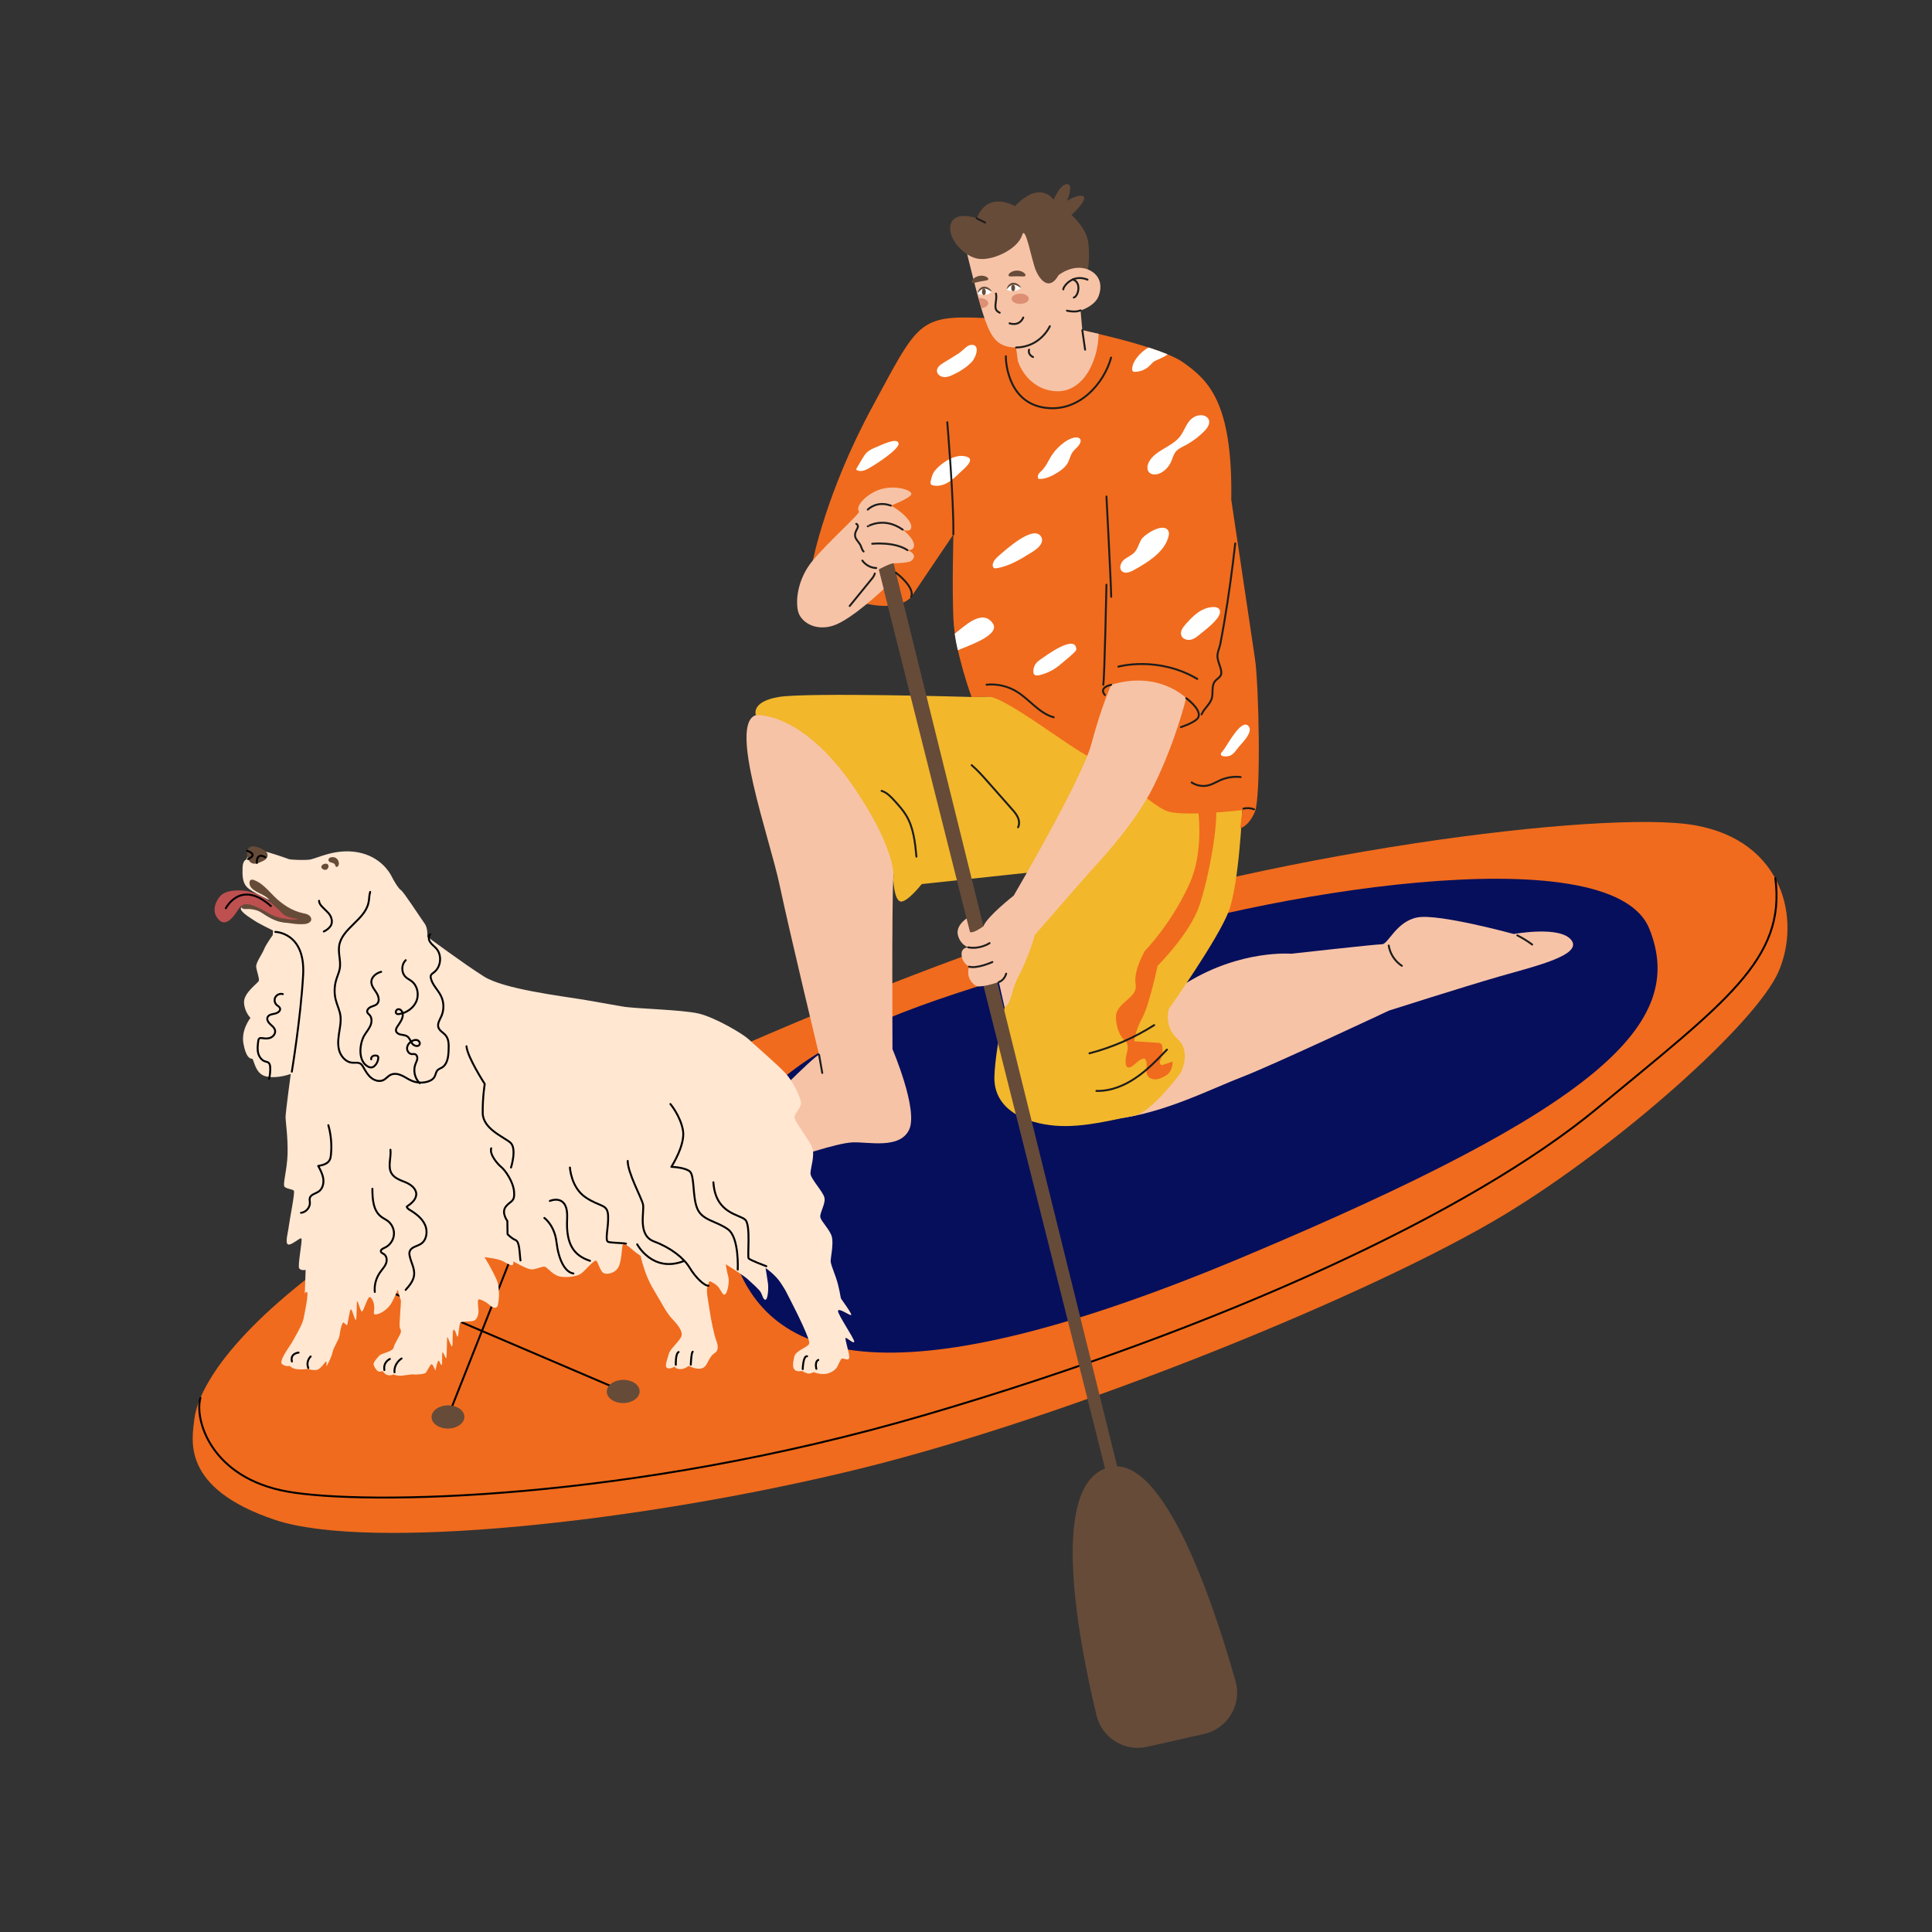 <?xml version="1.0" encoding="UTF-8"?> <svg xmlns="http://www.w3.org/2000/svg" xmlns:xlink="http://www.w3.org/1999/xlink" version="1.1" x="0px" y="0px" viewBox="0 0 2000 2000" style="enable-background:new 0 0 2000 2000;" xml:space="preserve"><rect x="0" y="0" width="2000" height="2000" fill="#333333" stroke="none"/> <style type="text/css"> .st0{fill:#F06B1D;} .st1{fill:none;stroke:#000000;stroke-width:2;stroke-linecap:round;stroke-linejoin:round;stroke-miterlimit:10;} .st2{fill:#060F5C;} .st3{fill:#F7C3A6;} .st4{fill:#664B39;} .st5{fill:#FFE7D2;} .st6{fill:#BE5050;} .st7{fill:#F2B72B;} .st8{fill:none;stroke:#1D1D1B;stroke-width:2;stroke-linecap:round;stroke-linejoin:round;stroke-miterlimit:10;} .st9{fill:#FFFFFF;} .st10{fill:#DD8F73;} </style> <g id="Layer_3"> </g> <g id="Layer_2"> <g> <path class="st0" d="M201.1,1469.6c-2.2,20.7-14.2,70.9,83.4,103.7c97.6,32.8,378.8,2.5,602.8-52.2c224-54.8,537-183.1,670.6-264 c118.8-72,260-197.9,283.2-251.2c23.3-53.3,5.8-135.2-86.6-151.6c-92.4-16.4-447.8,27.4-707.9,118S467.9,1214.8,347.9,1301 S203.8,1445.5,201.1,1469.6z"></path> <path class="st1" d="M207.5,1447.1c-6.4,22.6,10.9,82.9,90.2,97c79.3,14.1,353.6,10.4,660.5-79.5 c306.8-89.9,564.5-208.9,696-317.9s194.8-153.5,183.6-237.6"></path> <path class="st2" d="M759,1298.9c35.9,113.2,165.3,154.9,530.3,1.3c364.9-153.5,458-240.1,418-338.9s-409.5-34.9-565.3,19.3 C986.1,1035,690.4,1082.7,759,1298.9z"></path> <line class="st1" x1="547.4" y1="1255.4" x2="463.7" y2="1466.7"></line> <line class="st1" x1="393.1" y1="1332.6" x2="645.1" y2="1440.3"></line> <path class="st3" d="M847.9,1091.9c-4.9,0.8-62.1,58.8-76.8,74s-75.2,27.4-70.3,42.9c4.9,15.5,43.3,4.1,49.9,0 c6.5-4.1,35.1,4.1,53.1-3.3c18-7.4,62.1-22.1,78.5-22.9c16.3-0.8,49,7.4,58.8-13.1c9.8-20.4-17.2-83.4-17.2-83.4 s-0.8-147.1,0.8-175.7c1.6-28.6,2.7-130.8,2.7-130.8s-116.3-48.2-144.9-39.3c-28.6,9,13.9,125.9,24.5,175.7 C817.6,966,847.9,1091.9,847.9,1091.9z"></path> <g> <ellipse transform="matrix(1 -1.334627e-02 1.334627e-02 1 -17.75 5.365)" class="st4" cx="393.1" cy="1332.6" rx="17" ry="12"></ellipse> <ellipse transform="matrix(1 -1.334045e-02 1.334045e-02 1 -19.526 6.316)" class="st4" cx="463.7" cy="1466.7" rx="17" ry="12"></ellipse> <path class="st4" d="M564.4,1255.2c0.1,6.6-7.5,12.1-16.9,12.2c-9.4,0.1-17.1-5.1-17.2-11.8c-0.1-6.6,7.5-12.1,16.9-12.2 C556.6,1243.3,564.3,1248.6,564.4,1255.2z"></path> <ellipse transform="matrix(1 -1.334056e-02 1.334056e-02 1 -19.157 8.735)" class="st4" cx="645.1" cy="1440.3" rx="17" ry="12"></ellipse> </g> <g> <g> <path class="st5" d="M604.4,1034.9c-25.3-4.1-82.9-11.1-103.4-24c-20.5-12.9-58.8-41.3-58.8-41.3s1.2-8.5-2.8-13.8 c-3.9-5.3-21.7-32.9-24.4-34.4c-2.6-1.5-8-10.8-9.7-14.4c-1.8-3.6-11.4-20.4-34.9-24.7c-23.5-4.3-42.5,6.6-50,7.6 c-4.3,0.6-19.4,0.3-21.6-0.6c-2.2-0.9-20.4-7.2-26.7-8.4c-6.3-1.2-12.9-0.4-13.4,0.1c-0.5,0.5-3.7,8.8-3.7,8.8s-3.7,0.6-3.9,8.4 c-0.2,7.8-0.3,15.1,4.6,20.2c4.9,5.1,24.6,14.1,24.6,14.1s30.2,15.5,29.8,18.4c-0.4,3-0.3,3.9-14.7,4c-14.3,0-29.3-15.1-35-15.8 c-5.7-0.7-9.6-3.3-11,0.7c-1.4,3.9,9.1,9.9,13.8,13.1c4.6,3.2,19.5,10.4,19.5,10.4l-0.4,4.8c0,0-6.9,9.4-9,14.7 c-2.1,5.3-8.4,13.5-8.1,17.8c0.3,4.3,3.6,12.4,2.7,14.8c-0.9,2.4-15.6,12.2-15.3,22.3c0.4,10,6.7,16,6.7,16s-9.9,12.2-7.3,26.6 c2.6,14.4,6.8,15.7,8.9,15.7c2.1-0.1,2.7,15.6,14.5,18.3s25.6-2.6,25.6-2.6s-5.5,40.5-5.4,45.1c0.1,4.6,2.5,20.5,2.1,37.5 c-0.4,17-5.5,32.2-3,34.4s8.2,2.3,9.5,3.9c1.4,1.6-4.4,29.7-5.2,36.6c-0.8,6.8-4.3,18.1-0.6,19.1c3.6,0.9,11.8-7.2,13.5-6.3 c1.7,0.9-4.2,28.5-2.1,31.1c2.1,2.6,6.6,1.5,6.6,1.5l-0.9,25.1c0,0,0.3-2.7,2.3-2.1c2,0.6-2.6,23.1-3.9,28.8 c-1.4,5.7-9.6,19.7-12.1,24c-2.6,4.4-13.5,18.7-9.8,21.7c3.7,3,8.2,1.9,8.2,1.9s1.9,3.1,8.4,3.5c6.5,0.4,9.9-0.5,9.9-0.5 s3.1,1.4,8.2,1.3c5.1-0.1,9.6-8.5,10.7-8.8s0.6,5,0.6,5s5.2-9.2,6.2-14.5c1-5.4,6.7-12.9,7.3-17.7c0.5-4.8,2.6-13.3,3.9-13.2 s3,3.3,3.9,2.5c0.8-0.8,2.6-16.3,4-16.2c1.4,0.1,4,11.9,5.1,10.9c1.2-1.1,0.5-18.9,1.4-19.2c1-0.3,3.6,12.4,5.3,10.4 c1.7-2,5.6-14.9,7.5-14.8c1.9,0.1,4.6,4.6,4.8,10.4c0.2,5.7-1.9,7.9,1.9,7.6c3.8-0.3,12.3-4.9,16.3-12.4s6.1-13.3,6.1-13.3 s2.5,9.7,3.2,10.8c0.7,1.1-2.1,26.7-1,28.8c1,2.1,1.5,2.4,0.9,5s-6.4,11.5-7,14.4c-0.6,2.8-1.7,3-3.7,4.3 c-2,1.4-9.5,3.1-11.3,4.9c-1.8,1.8-6.5,7.2-6.1,9.3c0.4,2.1,2.8,6,4.6,7c1.9,1,5.1-0.1,5.1-0.1s0.9,2.4,4.1,3.8 c3.3,1.4,6.7-0.4,6.7-0.4s2,1,5.8,1.3c3.8,0.4,12.3-1.7,14.9-1.3c2.5,0.4,11.6-0.2,13-1.8c1.3-1.7,4.5-8.7,5.9-8.8 c1.4-0.1,3.9,6.8,3.9,6.8s2.2-11.4,3.5-10.4c1.2,1,2,4.7,3,4.4c1-0.3-0.1-12.9,1-13c1.1-0.1,2.6,6,3.6,6c1,0,0.7-20.8,1.2-21.8 c0.5-0.9,3.6,9.5,4.9,9.6c1.3,0.1-0.1-17.2,1.8-17.3s2.9,7.3,4,7.2c1.1-0.1,1.3-13,3-14.5c1.7-1.5,6.7-1,12.2-1.6 c5.4-0.6,6.7-7.7,6.4-11.5s-1.3-10.7,0.3-11s7.7,2.5,11.4,6s7.5,3.5,8.3,0.2c0.8-3.3,3.1-16.9-1.6-27.4 c-4.7-10.5-12.1-22.5-12.1-22.5s13.9,1.5,18.8,4.1c4.8,2.6,8.6,4.8,10,4.1c1.5-0.7,1-3.8,1-3.8s13.1,7.5,17.8,8.2 s12.2-3.5,14.8-2.7c2.5,0.7,7.6,7.5,13.6,9.6c6,2.2,19.2,1,23.8-2.4c4.6-3.3,14-15.2,16-13.3c2,1.8,4,11.9,8.4,13.1 c4.4,1.1,12.6-0.9,15.3-8.6s2.6-20.3,3.8-21.7c1.2-1.4,6.7,2.8,9.8,5.7c3.1,2.8,8.5,6.4,8.5,6.4s3.7,18.6,12.6,33.5 c8.9,14.9,14.5,26.1,19.9,31.5c5.3,5.5,10.8,12.2,9.9,17.3c-0.8,5.1-11.9,13.7-13.2,19c-1.3,5.4-4.6,12.1-2.2,14.4 s8.5-1.1,8.5-1.1s0.1,2.1,4.8,2.6c4.8,0.5,9.5-3.4,9.5-3.4s3.4,2.2,8.8,2.9c5.4,0.7,8.2-1.9,9.6-4.4c1.4-2.5,4.4-9.4,8.3-11.6 c3.9-2.2,4.1-7.3,1.8-13s-5.7-22.8-6.8-30.7s-3.9-20.5-2.5-24.3c1.4-3.8,1.7-6.9,2.8-6.4c1.1,0.5,6.4,2.7,9.3,6.8 c2.9,4.1,4.3,8.6,6.6,6.5c2.3-2.1,4.5-13.2,3-18.2c-1.5-5-2.6-12.8-2.6-12.8s18.1,11.4,22.6,15.4c4.4,4,11.8,10.5,13.6,13.6 c1.8,3.1,2.5,7.9,4.9,7.8c2.4-0.1,3.3-11.5,2.6-16.9c-0.7-5.4-2.5-15.9-2.5-15.9s10.2,6.6,16.2,16.1c6,9.5,3,4.4,9.8,17.6 c6.8,13.2,20.3,40.5,19.2,44.4c-1.1,3.9-14,7.2-15.4,13.4c-1.4,6.2-2.2,11.1,0.2,13.7c2.4,2.6,7.7,1.3,7.7,1.3s2.6,1.5,5.5,2.5 c2.8,0.9,6.7-1.3,6.7-1.3s3.7,1.9,9.8,2c6,0.1,12.6-3.6,14.6-7.7c2.1-4.1,3.4-8,5-8.4c1.6-0.4,6.1,2.6,7.2-0.3 c1.1-3-4.9-20.6-3.6-21c1.3-0.4,8.6,6.7,8.9,3.9c0.3-2.9-17.4-28.6-16.8-31.9c0.6-3.3,10.5,3.9,13.3,4.4 c2.8,0.4-9.8-16.2-10.3-17.3c-0.4-1.1-1.7-11.9-5.4-22.2c-3.7-10.3-5.3-13.9-5.2-17.1s3.1-17.5,1.2-24.6 c-1.9-7.1-11-15.7-11.9-20.1s5.8-14.2,4.2-20.5c-1.6-6.3-14.3-19.4-14.4-24.8c-0.1-5.4,4.8-18.6,1.8-26.8 c-3-8.2-19.2-27.7-18.4-32c0.8-4.3,7.6-10,6.7-15c-0.9-5-7-20.3-16.1-30.1c-9.1-9.8-33.1-30.3-38.3-35.3 c-5.2-5-33.8-22.1-51.1-26.3s-66.3-5-79.3-7.4C630.9,1039.5,609.8,1035.8,604.4,1034.9z"></path> </g> <g> <path class="st4" d="M278.7,931.7c-2-3.9-10.9-7.1-13.4-8.7c-1.9-1.2-3.8-2.4-5.2-4.1c-1.4-1.7-2.2-4-1.7-6.2 c0.1-0.5,0.4-1,0.7-1.4c1-1,2.7-0.7,4.1-0.2c8.4,3.2,14.3,10.6,20.7,16.9c8.1,8,18,14.7,29.2,17.2c1.8,0.4,3.6,0.7,5.2,1.4 c1.6,0.7,3.2,2,3.7,3.7c0.3,0.9,0.3,2-0.1,2.9c-0.3,0.6-0.7,1-1.2,1.4c-1.3,1-2.9,1.7-4.5,1.9c-5,0.5-9.7,0.2-14.7-0.6 c-2.1-0.3-4.2-0.5-6.2-0.8c-6.4-1-12.6-3.2-18.1-6.6c-1.9-1.2-3.7-2.4-5.6-3.5c-4.9-2.8-10.6-4.2-16.3-4c-1.4,0-2.9,0.2-4.2-0.5 c-1.3-0.6-2.1-2.4-1.3-3.5c0.4-0.6,1.2-0.8,1.9-1c1.3-0.4,2.7-0.6,4.1-0.6c7-0.2,12.3,4.9,19.4,2.1c1.5-0.6,2.9-1.5,3.7-2.9 C279.3,933.6,279.2,932.7,278.7,931.7z"></path> </g> <g> <path class="st4" d="M272.8,879.8c2,1.2,4,2.8,4.2,5.1c0.2,1.7-0.7,3.4-2,4.6c-1.3,1.2-2.9,1.9-4.5,2.6 c-1.8,0.8-3.7,1.7-5.7,1.9c-2,0.3-4.2-0.1-5.7-1.5c-1-0.9-1.6-2.1-2.2-3.3c-1.1-2.7-1.8-5.7-0.9-8.5 C258.3,872.8,267.9,876.9,272.8,879.8z"></path> </g> <g> <path class="st4" d="M342.9,892.9c-1.3-0.3-2.6-1-2.9-2.3c-0.2-1,0.5-2.1,1.4-2.7c0.9-0.5,2-0.6,3.1-0.6c0.6,0,1.3,0.1,1.9,0.3 c2.5,0.7,4.1,3.2,4.4,5.7c0.1,0.6,0.1,1.2-0.1,1.8c-0.3,1-0.9,1.8-1.7,2.4c-0.2,0.2,0.2,0,0,0c-0.4,0-1.3-0.2-1.5-0.6 C346.5,894.1,346,893.7,342.9,892.9z"></path> </g> <g> <path class="st4" d="M337.4,900.4c-1.3,0.3-2.8-0.2-3.8-1.1c-2.9-2.8,1.4-5.6,4.2-5.2C341.3,894.6,340.5,899.6,337.4,900.4z"></path> </g> <g> <path class="st6" d="M250,921.8c-10.4-0.4-18,1.3-22.1,5.9c-4.2,4.6-10.1,16.1-1,24.8c9,8.7,18.7-9.9,20.2-11.6 c1.5-1.7,3.5-6.2,11.1-4.6c7.6,1.6,17.8,7.9,20.3,9.3c2.6,1.4,7.4,4.2,17.2,5.6c9.8,1.4,13.5,0.1,13.5,0.1s-10.9-0.8-15.7-4.7 C288.7,942.7,272.8,922.6,250,921.8z"></path> </g> <g> <path class="st1" d="M699.6,1412.8c0,0-0.5-11.5,2.9-13.2"></path> <path class="st1" d="M715.1,1412.7c0,0,0.5-12.7,2-13.4"></path> <path class="st1" d="M831,1417.3c0,0,0.3-14,4.5-13.3"></path> <path class="st1" d="M845.1,1417c0,0-2-7.3,2-9.2"></path> <path class="st1" d="M793.3,1310.8c0,0-16.7-6.2-18.3-8.1c-1.5-1.8,2.3-34.1-3.4-39.9c-5.7-5.8-31-6.1-33.1-38.9"></path> <path class="st1" d="M659.6,1288.1c0,0,15.7,29.7,47.9,17.5"></path> <path class="st1" d="M649.8,1201.8c0,12.3,14,37.5,15.8,44.8c1.8,7.3-6.1,31.9,11.3,38.5c17.5,6.5,31,17.2,37,27.2 c6,10,15.1,18.8,19.5,18.7"></path> <path class="st1" d="M763.7,1314.3c0,0,1.7-33.1-10.1-41.7c-11.8-8.6-26.5-9.1-31.7-21.3c-5.3-12.2-2.6-34.6-8-38.8 c-5.4-4.2-18.9-4.6-18.9-4.6s14.7-22.8,12-37.8c-2.7-15-13-27.2-13-27.2"></path> <path class="st1" d="M590,1208.6c0,0,1,20.6,16.2,30.9c15.2,10.3,22.6,6.5,23.3,18.8c0.7,12.3-3.9,26.4,0.4,27.4 c4.3,1,15,1,18.1,1.7"></path> <path class="st1" d="M569.2,1243.2c0,0,19.3-8.5,17.9,18.5c-1.4,27,7.4,38.2,23.7,43.5"></path> <path class="st1" d="M563.5,1260.8c0,0,10.6,7.5,12.6,25.2c2.1,17.8,8.6,31,17.5,32.3"></path> <path class="st1" d="M538.8,1304.8c-1.1-7.5-0.7-19.3-5.1-21.1c-4.4-1.8-8.3-6.1-8.3-6.1l-0.2-13.7c0,0-6.5-8.5-1.6-14.8 c4.9-6.3,9.4-4.5,8.6-15.2c-0.8-10.7-9.3-22.5-13.2-25.7c-4-3.2-12.5-13.2-10.5-19.5"></path> <path class="st1" d="M529,1208.6c0,0,6.4-19.9-0.8-25.9c-7.2-6-28.3-14.2-28.5-30.5s2.1-30.1,2.1-30.1s-18-27.7-18.9-39"></path> <path class="st1" d="M415.7,1406.3c0,0-8.1,4.9-7.3,14.3"></path> <path class="st1" d="M403.6,1406.8c0,0-7.1,3-5.7,11.5"></path> <path class="st1" d="M321.6,1404.2c0,0-5.4,5-2.4,12"></path> <path class="st1" d="M309.1,1400.2c0,0-9,0.7-6.9,9.2"></path> <path class="st1" d="M339.9,1164.8c2.8,9.9,3.7,20.4,2.7,30.6c-0.2,2-0.5,4-1.5,5.7c-2.2,3.9-7.3,5.1-11.7,5.9 c2.4,4.3,4.7,8.7,5.3,13.6s-0.9,10.3-5,13c-3.2,2.1-8,2.9-9,6.6c-0.4,1.5,0,3.1,0.1,4.6c0.3,5.2-4.1,10.2-9.2,10.7"></path> <path class="st1" d="M385.5,1230.6c0,10.4,0.7,22.4,8.9,28.8c2.3,1.8,5.1,3,7.4,4.8c4.3,3.5,6.7,9.3,5.9,14.8 s-4.5,10.5-9.6,12.7c-1.8,0.8-4.3,2-3.8,3.9c0.3,1.4,2,1.9,3.2,2.7c3,2,3.4,6.5,2,9.9c-1.4,3.4-4.1,6-6.1,9 c-4.1,5.8-6.1,13.1-5.4,20.2"></path> <path class="st1" d="M404.2,1190.2c0.9,8.4-3.2,17.7,1.3,24.8c3.1,4.8,9,6.7,14.3,8.9c5.3,2.2,10.8,6.2,11.1,11.9 c0.2,5.8-5,10-9.8,13.3c0.3,1.7,1.9,2.7,3.4,3.6c6.3,3.8,12.5,8.6,15.5,15.3c3,6.7,1.8,15.9-4.5,19.8c-3.9,2.4-9.7,3.1-11.3,7.4 c-0.6,1.6-0.5,3.3-0.1,4.9c1.3,6.7,5.3,12.9,4.6,19.7c-0.6,6-4.8,11-8.8,15.5"></path> <path class="st1" d="M292.8,1029.1c-2.8-0.9-6.2,0.5-7.7,3.1c-1.5,2.6-0.9,6.1,1.3,8.1c1.2,1.1,2.8,1.8,3.4,3.3 c1.1,2.7-2.3,5.1-5.2,5.7s-6.4,1-7.6,3.7c-1.1,2.5,0.7,5.3,2.7,7.2c2,1.9,4.4,3.6,5,6.3c0.7,3-1.3,6-4,7.4 c-2.7,1.4-5.9,1.3-8.9,0.8c-1.1-0.2-2.4-0.4-3.3,0.3c-0.9,0.6-1.1,1.8-1.2,2.9c-0.5,4-1,8.1-0.1,12c0.9,3.9,3.5,7.7,7.3,8.9 c1.2,0.4,2.5,0.5,3.5,1.3c1.3,1.1,1.6,3,1.7,4.7c0.2,4.1-0.2,8.2-1.2,12.1"></path> <path class="st1" d="M394.6,1006c-5,1.3-10,5.1-10.2,10.2c-0.1,4.2,2.9,7.8,5.2,11.3s3.7,8.7,0.8,11.7c-1.7,1.8-4.5,2.2-6.8,3.3 c-2.3,1.1-4.4,3.7-3.2,5.9c0.5,0.9,1.3,1.4,2,2.1c2.9,2.9,2.6,7.9,0.9,11.6c-1.8,3.8-4.6,6.9-6.6,10.5 c-4.6,8.7-6.3,26.1,4.4,31.6c1.3,0.7,2.7,1,4.1,0.7c1.1-0.3,2-0.9,2.8-1.7c2.1-2.1,3.4-4.9,3.6-7.9c0-0.7,0-1.4-0.5-1.9 c-0.3-0.4-0.8-0.5-1.3-0.6c-1.3-0.3-2.7-0.2-3.9,0.5c-1.2,0.7-2,2-1.6,3.3"></path> <path class="st1" d="M420,994c-4.8,4.6-4.7,13.2,0.2,17.6c1.8,1.7,4.1,2.7,6,4.2c6,4.7,7.8,13.7,4.8,20.8 c-3,7-10.1,11.9-17.6,13.1c-1,0.2-2.1,0.2-2.9-0.4c-1.8-1.2-0.3-4.5,1.9-4.6s3.9,2,4.4,4.1c1.1,5.1-2.8,9.7-5.6,14.1 c-0.8,1.2-1.5,2.7-1.3,4.1c0.4,2.3,2.8,3.6,5,4c2.2,0.5,4.7,0.5,6.6,1.8c2.6,1.7,3.4,5.1,5.3,7.6c1.9,2.5,6.5,3.6,7.6,0.7 c0.7-1.8-0.8-3.9-2.6-4.4c-1.8-0.5-3.8,0.1-5.5,1.1c-2.6,1.5-4.7,4.1-4.9,7.1s2,6.2,5,6.3c1,0,1.9-0.2,2.9,0 c1.9,0.4,2.9,2.7,2.7,4.7c-0.2,2-1.2,3.7-1.9,5.5c-2.6,6.7-0.8,14.9,4.4,19.9"></path> <path class="st1" d="M330.3,932.5c0,2.8,2.1,5.1,4.1,7.1c1.7,1.7,3.4,3.4,5.1,5.1c3.5,3.4,5.7,9.8,2.5,14.2 c-1.7,2.4-4.2,4.1-6.8,5.4"></path> <path class="st1" d="M383.2,923.3c-1.1,3.6-0.9,7.4-1.7,11c-3.7,18-27.7,26.7-30.4,44.8c-1.2,7.8,2,15.9,0.6,23.7 c-0.7,3.8-2.4,7.3-3.5,11c-2.2,7-2.4,14.7-0.5,21.8c1.4,5.3,4,10.4,4.7,15.8c0.7,4.9-0.1,10-0.9,14.9 c-1.1,6.8-2.2,13.7-0.6,20.4c1.7,6.6,6.9,12.9,13.8,13.4c3,0.2,6.3-0.5,8.7,1.2c1.2,0.8,2,2.2,2.7,3.4c2.3,4,4.5,8.1,8.1,11 c3.5,2.9,8.6,4.4,12.7,2.4c2.8-1.4,4.7-4.2,7.6-5.5c3.5-1.7,7.8-0.9,11.3,0.7c3.6,1.6,6.8,4,10.4,5.5c5,2.1,10.8,2.5,16.1,1 c3-0.8,6-2.4,7.5-5.1c1.3-2.2,1.4-5.1,3.2-6.9c1.2-1.2,2.9-1.8,4.4-2.6c5.9-3.5,6.8-11.5,7-18.4c0.2-5.2,0.3-10.9-3-14.9 c-2.4-3-6.4-4.7-7.6-8.4c-1.2-3.9,1.4-7.8,3.1-11.5c2.9-6.5,2.8-14.4-0.3-20.8c-3.1-6.5-9.1-11.6-10.6-18.6 c-0.2-0.8-0.3-1.7-0.1-2.5c0.4-1.6,2-2.5,3.3-3.5c7.4-5.6,8.6-17.8,2.4-24.8c-2-2.2-4.5-3.9-6.2-6.4c-1.7-2.4-2.3-6.1-0.1-8.2"></path> <path class="st1" d="M285,964.7c0,0,31.3,0.4,28.8,44.7c-2.5,44.3-11.7,100-11.7,100"></path> <path class="st1" d="M233.8,940.2c0,0,15.2-30.3,46.6-2.3"></path> <path class="st1" d="M265.9,893.3c0,0-1.1-11.6,8.9-5.8"></path> <path class="st1" d="M255.9,880.8c0,0,12,3.4,0.9,8.5"></path> </g> </g> <path class="st3" d="M1229.6,1016.7l-121,73.6c0,0-1.6,73.6,47.4,67.8c49-5.7,98.1-31.1,130-43.3c31.9-12.3,152-68.7,152-68.7 s76.8-24.5,113.6-35.1c36.8-10.6,86.6-22.1,75.2-37.6c-11.4-15.5-59.7-6.5-59.7-6.5s-77.6-21.3-99.7-17.2 c-22.1,4.1-30.2,27.8-36.8,27.8s-94,9.8-94,9.8S1285.2,982.9,1229.6,1016.7z"></path> <path class="st7" d="M1250,789.4l36,49c0,0-3.3,76-13.9,104.6c-10.6,28.6-62.1,101.4-62.1,101.4s-5.7,18,9,31.1 c14.7,13.1,3.3,35.1,3.3,35.1s-30.7,41.7-48.5,44.5c-17.7,2.9-51.2,12.7-81.5,10.2c-30.2-2.5-63.8-16.3-62.9-50.7 c0.8-34.3,19.6-113.6,19.6-113.6l27-98.9l-121.8,13.1c0,0-15.5,19.6-22.1,18s-7.4-22.9-7.4-22.9s5.7-25.1-37.6-90.6 c-55.6-84.3-104.6-79.4-104.6-79.4s-5.7-13.9,23.7-18.8c29.4-4.9,199.4,0,199.4,0l84.2-2.2L1250,789.4z"></path> <path class="st0" d="M1237.8,823c0,0,12.3,52.3-7.4,94c-19.6,41.7-45,67-45,67s-12.3,20.4-9.8,35.1c2.5,14.7-21.3,18.6-20.4,34.6 c0.8,16,8.2,22.6,8.2,22.6c3.4,2.3,2.9,2,3.8,6c0.8,3.4-0.6,6.9-1.3,10.4c-0.6,2.7-0.8,5.4-0.6,8.2c0.1,1.3,0.4,2.7,1.3,3.5 c1.5,1.2,3.7,0.5,5.3-0.6c3.8-2.5,6.7-6.6,11.1-7.8c0.6-0.2,1.3-0.3,1.8,0c0.6,0.2,1,0.8,1.3,1.4c2.4,5-1,11.6,2,16.3 c1.8,2.8,5.5,3.9,8.9,3.6s6.4-2,9.4-3.5c5.2-2.8,7.5-8.9,7.5-14.8c-3.2,1.1-6.5,2.1-9.7,3.2c-0.5,0.2-1,0.3-1.6,0.3 c-1.2-0.1-2-1.5-2-2.7c0-1.2,0.6-2.4,1-3.5c1.6-3.9,2.2-8.2,1.7-12.3c-0.1-1.3-0.4-2.6-1.4-3.5c-0.9-0.8-2.2-0.9-3.4-1 c-8.1-0.5-16.3-1.1-24.4-1.6c1.3-8,3.8-15.9,7.8-23c7.8-13.8,16.4-55.1,16.4-55.1s33.1-32.7,43.2-62.1 c10.1-29.4,23.2-98.9,15-111.2C1248.4,814,1237.8,823,1237.8,823z"></path> <line class="st8" x1="851.2" y1="1110.7" x2="847.9" y2="1091.9"></line> <path class="st0" d="M1103.7,338.3c0,0,95.6,18.8,121,36.8c25.3,18,51.5,40,49.9,142.2c0,0,20.4,137.3,24.5,164.3 c4.1,27,6.5,143,0,158.6c-6.5,15.5-15.2,17.2-15.2,17.2l2.2-18.8c0,0-62.8,7.4-78.8,0.8c-16-6.5-60.1-47.4-78.9-55.6 c-18.8-8.2-88.3-63-105.4-62.6c-17.2,0.4-17.2,0.4-17.2,0.4s-17.2-46.6-18.8-80.1c-1.6-33.5,0-88.3,0-88.3l-43.6,64.6 c0,0-10.3,14.7-45.5,7.4c-35.1-7.4-56.4-45-56.4-45s13.9-71.1,61.3-158.6c47.4-87.5,47.4-95.6,116.1-92.4 S1103.7,338.3,1103.7,338.3z"></path> <path class="st4" d="M892,519.7l259.1,1029c0,0,5.7,23.7,11.4,22.9s0-29.4,0-29.4L908.3,515.6C908.3,515.6,900.2,509.9,892,519.7z "></path> <path class="st4" d="M1150.3,1518.5c55.5-10.4,106.5,143.1,128.7,221.7c6.9,24.2-8,49.3-32.6,54.8l-58.9,13.3 c-23.4,5.3-46.7-9.2-52.4-32.5C1116,1696.4,1084.2,1530.9,1150.3,1518.5z"></path> <path class="st3" d="M889.2,529.5c1.5,1.9-31.5,31.1-47.8,50.7c-16.3,19.6-18,42.5-15.1,53.1c2.9,10.6,17.6,20.4,36.4,14.3 c18.8-6.1,52.1-37.8,52.1-37.8l-5.1-20.3c0,0,11.6-6.4,15.4-6.4c3.8,0,15.4-0.4,18.2-2.5c2.8-2,6-7.1-3.8-11.1 c0,0,7.5,0.9,6.6-6.1c-0.9-6.9-11.5-15.1-11.5-15.1s7.6,3.3,8.7-2c1.1-5.3-7-15.1-20.9-22.9c0,0,19-7.4,20.9-11.4 c1.9-4.1-14.4-9.8-29.5-6.1C898.6,509.5,884.7,523.8,889.2,529.5z"></path> <path class="st8" d="M886.4,542.3c1.2,0.3,1.8,1.8,1.7,3c-0.2,1.2-0.9,2.3-1.5,3.4c-1.5,2.7-2.1,6.2-0.5,8.9 c1.3,2.3,3.2,4.2,4.5,6.5c1.2,2.2,1.6,5.2,3.4,6.8"></path> <path class="st8" d="M892.7,580.3c3.3,4.6,8.8,7.6,14.4,7.7"></path> <path class="st8" d="M905.6,593.7c-0.7,2.6-2.4,4.7-4.1,6.7c-7.3,9-14.6,18-21.9,26.9"></path> <path class="st8" d="M902.9,562.9c0,0,23.1-2.4,36.5,6.6"></path> <path class="st8" d="M898.3,544.8c0,0.2,16.6-10.4,36.2,3.5"></path> <path class="st8" d="M898.3,527.5c0.6-0.4,9.2-9.4,23.9-4.1"></path> <path class="st8" d="M943.2,617.8c0,0,5.5-8.1-15.8-25"></path> <path class="st8" d="M1145.4,514c0,0,4.9,93.6,4.9,103.8"></path> <path class="st8" d="M1145.4,605.3c0,0-2,97.5-3.3,103.6"></path> <path class="st8" d="M1157.7,690.1c0,0,40.9-11.4,81.7,12.7"></path> <path class="st8" d="M1278.7,562.6c-1.5,13.8-3.3,27.6-5.2,41.4c-1.9,13.5-3.9,27-6.2,40.4c-1.2,7.2-2.6,14.4-3.9,21.6 c-1,5.2-3.9,10.2-2.9,15.6c0.7,4.1,2.6,7.9,3.5,12c0.3,1.6,0.5,3.2,0,4.7c-1,3.1-4.5,4.6-6.4,7.1c-3.7,4.8-1.5,11.9-3.2,17.7 c-1.9,6.2-8,10.3-10.5,16.4"></path> <path class="st3" d="M1150.3,708.9c0,0-11,24.9-20.4,60.9c-9.4,36-80.5,157.3-80.5,157.3s-27.8,21.8-31.3,31.7 c0,0-10.1,7.6-13.9,6.1l-3.6-14.1c0,0-11.7,7.4-8.9,17.6c2.9,10.2,10.6,12.2,10.6,12.2s-7.2,0.2-6.9,7.3 c0.3,9.3,7.8,12.7,7.8,12.7s-4.6,11.9,6.5,19.6c4.8,3.3,24.3-3.7,24.3-3.7l5.9,26.2c0,0,4.1-1.6,6.6-10.2 c2.5-8.6,4.5-16.3,8.6-23.3c4.1-6.9,15.1-34.6,15.7-40.8c0,0,51.7-59.7,62.3-71.2c10.6-11.4,43.3-47.8,60.5-82.1 c17.2-34.3,29-71.5,34.3-92.4C1228,722.8,1199.9,693.7,1150.3,708.9z"></path> <path class="st8" d="M1222.5,752.7c0,0,12.3-3.9,16.9-8.6c4.6-4.7-0.9-13.4-11.4-21.3"></path> <path class="st8" d="M1143.8,719.4c0,0-7.4-7.2,6.5-10.5"></path> <path class="st8" d="M1024.4,976.3c0,0-9.5,6.6-22.1,4.4"></path> <path class="st8" d="M1027.3,995.9c0,0-15.6,7.1-24.1,4.8"></path> <path class="st8" d="M1041.6,1007.9c0,0-1.7,6.8-7.6,8.7"></path> <path class="st8" d="M1041.3,368.8c-0.3,1.9,0.5,46,38.1,52.9c37.6,6.8,63.8-25.6,70.8-51.5"></path> <path class="st3" d="M1137.3,345.6l-16.9-3.8l-1.8-20.4c0,0,14.6-4.4,18.6-14.7c4-10.4,2.4-22.1-11-27.8l-58.3-54.8l-59.7,21.3 l-7.3,16.3c0,0,12.2,51.5,19,70c6.8,18.5,13.3,28,31.9,28l1.9,14c0,0,7.9,27.5,36.8,31.1C1119.5,408.3,1136.6,376.2,1137.3,345.6z "></path> <line class="st8" x1="1123.3" y1="362" x2="1120.4" y2="341.8"></line> <path class="st8" d="M1052,359.7"></path> <path class="st8" d="M1086.8,337.7c0,0-9.5,21.6-34.9,22"></path> <path class="st8" d="M1069.4,369.6c0,0-5.6-2.4-4.1-7.6"></path> <path class="st8" d="M1104.5,321.6c0,0,8.2,2.2,14.1-0.3"></path> <path class="st8" d="M1100.7,299.6c-0.3-2.5,9.3-16.6,25.1-10.1"></path> <path class="st8" d="M1111.6,308c4.9-1.4,8.1-16.1-1.1-18.7"></path> <path class="st9" d="M1042.1,299.6c0,0,2.1-5.6,6.7-5.9c4.5-0.3,8.2,4.4,8.2,4.4s-3.1,3-8.2,3.2 C1043.6,301.4,1042.1,299.6,1042.1,299.6z"></path> <path class="st9" d="M1011.9,303.6c0,0,2.1-5.6,6.7-5.9c4.5-0.3,8.2,4.4,8.2,4.4s-3.1,3-8.2,3.2 C1013.5,305.4,1011.9,303.6,1011.9,303.6z"></path> <path class="st4" d="M1058.2,243.2c3.3-10.8,9.8,26.4,14,36.5c4.2,10.1,14,22.1,23.6,5.2c0,0,14.2-12,30.5-6 c0,0,2.7-18.5-0.5-31.6c-3.3-13.1-16.6-24.8-16.6-24.8s16.2-14.7,12.7-18.8c-3.5-4.1-17.3,4.1-17.3,4.1s7.4-17.2,0-17.2 c-7.4,0-13.9,16.3-13.9,16.3s-13.6-21.3-40,6.5c0,0-27.8-16.9-39.5,12.5c0,0-21.5-7.9-26.7,5.2c-5.2,13.1,11.4,33.2,26.7,36.5 C1026.3,271,1053.6,258.2,1058.2,243.2z"></path> <line class="st8" x1="1019.8" y1="230.4" x2="1011.1" y2="226"></line> <path class="st8" d="M1031,303.9c1.8,7.9-4.4,16.3,3.9,19.8"></path> <path class="st8" d="M1045.1,334.7c0,0,9.8,3.8,14.2-6"></path> <path class="st10" d="M1065,309.3c0,2.9-4,5.3-8.9,5.3c-4.9,0-8.9-2.4-8.9-5.3s4-5.3,8.9-5.3C1061.1,303.9,1065,306.3,1065,309.3z "></path> <g> <path class="st4" d="M1020.5,302.1c0,1.9-0.9,3.4-2,3.4c-1.1,0-2-1.5-2-3.4s0.9-3.4,2-3.4 C1019.6,298.7,1020.5,300.2,1020.5,302.1z"></path> <ellipse class="st4" cx="1048.8" cy="298.1" rx="2" ry="3.4"></ellipse> <path class="st4" d="M1061.6,284.9c0,2-3.9,1.1-8.8,1.1c-4.9,0-8.8,0.9-8.8-1.1c0-2,3.9-4.8,8.8-4.8 C1057.7,280.1,1061.6,282.9,1061.6,284.9z"></path> <path class="st4" d="M1023.1,288.6c0.4,1.9-3.6,1.8-8.4,2.8c-4.8,0.9-8.5,2.6-8.8,0.6c-0.4-1.9,2.9-5.4,7.7-6.4 C1018.3,284.7,1022.7,286.7,1023.1,288.6z"></path> </g> <g> <path class="st10" d="M1023,313.9c0-2.9-4-5.3-8.9-5.3c-0.4,0-0.7,0-1.1,0c1,3.6,2,7.2,3,10.5C1020,318.5,1023,316.4,1023,313.9z "></path> </g> <g> <path class="st9" d="M967.5,487.6c-2.3,3-3.2,6.8-4,10.4c-0.3,1.2-0.5,2.6,0.3,3.5c0.4,0.5,1.1,0.7,1.8,0.9c5,1.3,10.4,0,15-2.5 c4.5-2.5,8.4-6.1,12.1-9.7c6.2-5.9,20.2-16.7,3.9-18.2C986.5,471.1,973.3,480.1,967.5,487.6z"></path> <path class="st9" d="M1230.3,437c-3.4,4.8-5.3,10.5-8.9,15c-8.5,10.8-25,13.8-31.8,25.8c-1.8,3.2-2.7,7.5-0.6,10.5 c2.9,4.1,9.3,3.3,13.6,0.7c4.1-2.5,7.5-6.2,9.5-10.6c1.7-3.7,2.6-7.9,5.2-11c2.4-2.8,5.9-4.4,9.2-6.1c7.6-4,14.6-9.2,20.6-15.4 C1261,431.5,1240.3,422.9,1230.3,437z"></path> <path class="st9" d="M1181.2,558.9c-2.4,4.4-3.6,9.5-7,13.1c-3.1,3.2-7.5,4.7-10.8,7.6c-3.3,2.9-5.3,8.5-2.1,11.6 c3.2,3.1,8.4,1.2,12.3-1c7-3.9,14-8,20.3-13c7.5-6,14.2-13.7,16-23.1c0.2-1.1,0.3-2.2,0-3.3 C1206.3,539.1,1184.3,553.2,1181.2,558.9z"></path> <path class="st9" d="M1227.3,646.3c-3,3.3-6,7.7-4.3,11.8c1.4,3.5,6,4.9,9.7,4.1c3.7-0.8,6.8-3.3,9.7-5.8 c5.2-4.3,19.6-14.9,20.5-22.2c1-8.2-11.4-6.1-17.1-3.4C1238.5,634.1,1232.5,640.4,1227.3,646.3z"></path> <path class="st9" d="M1267.6,783c2.1,0.1,4.7-0.2,6.1-0.9c3.7-1.7,6.4-6.2,9-9.3c3.5-4.1,15-15.3,9.7-21.2 c-7.7-8.6-22.9,22.1-26.9,26.2C1262,781.3,1264.4,782.8,1267.6,783z"></path> <path class="st9" d="M1078.6,681.6c-2.1,1.4-4.2,2.8-5.8,4.7c-2.1,2.5-3.2,5.8-3.1,9.1c0,0.9,0.2,1.8,0.7,2.5 c1.2,1.7,3.7,1.5,5.7,1c8.1-1.9,15.6-5.8,21.9-11.3c2.2-1.9,16.2-13.1,16.2-15C1114.2,655.2,1081.6,679.6,1078.6,681.6z"></path> <path class="st9" d="M1034.2,575.1c-2.9,2.5-5.9,5.4-6.5,9.1c-0.2,1.3,0,2.9,1.1,3.7c0.9,0.6,2.1,0.5,3.2,0.3 c12.8-2.2,24.3-9.1,35.3-16c3.8-2.4,7.8-4.9,10.1-8.7c1.2-2,1.8-4.5,1-6.6C1071.8,540.8,1040.3,569.9,1034.2,575.1z"></path> <path class="st9" d="M1089.8,469.8c-3.9,5.5-6.3,12.2-11.1,17.1c-1.3,1.3-2.7,2.4-3.6,3.9s-1.1,3.7,0,5c6.8,0.4,13.2-2.7,19-6.2 c4.4-2.7,8.8-6,11.3-10.5c1.9-3.5,2.6-7.7,4.9-11c1.5-2.1,3.5-3.8,5.3-5.7c6.4-7.1,2-11.3-5.5-8.9 C1102.6,455.8,1094.2,463.6,1089.8,469.8z"></path> <path class="st9" d="M976.3,375.8c-3,1.9-6.4,4.4-6.4,8c0,3.4,3.3,6.1,6.8,6.5c3.4,0.4,6.8-0.9,9.9-2.4 c7.1-3.3,13.9-7.5,19.3-13.2c4.8-5,9.5-19.6-1.7-17.5c-3.3,0.6-8.4,6.4-11.3,8.3C987.5,369.1,981.8,372.4,976.3,375.8z"></path> <path class="st9" d="M907.5,462.7c-3.5,1.4-7.2,2.9-9.9,5.5c-2.2,2-3.7,4.6-5.3,7.2c-1.8,3.1-3.7,6.2-5.5,9.3 c-0.2,0.4-0.4,0.8-0.4,1.2c0.1,0.5,0.6,0.8,1.1,1c4,1.7,8.5-0.1,12.3-2.3c4.9-2.8,31.7-19.5,30.4-25.8 C928.8,452.3,911.2,461.2,907.5,462.7z"></path> <path class="st9" d="M1172,381.6c-0.1,1.1,0.1,2.3,0.9,2.9c0.5,0.4,1.2,0.4,1.8,0.4c5.2,0,10.4-1.9,14.4-5.4 c1.8-1.6,3.3-3.5,5.2-5c2.6-2,10.5-4.3,14.4-7.7c-5.9-2.4-12.5-4.8-19.7-7.1C1180.5,364.5,1172.5,373.6,1172,381.6z"></path> <g> <path class="st9" d="M1027.6,645.1c-11.3-15.7-30.4,4.5-39.3,10.9c0.8,5.7,1.9,11.4,3.2,17.1 C1003.3,668.1,1036.2,657.2,1027.6,645.1z"></path> </g> </g> <path class="st8" d="M1194.8,1061.2c-20.6,13.1-43.3,23-67,29.2"></path> <path class="st8" d="M1208,1086.6c-10.1,10.5-20.2,21.1-32.3,29.2c-12,8.2-26.2,13.9-40.7,13.5"></path> <path class="st8" d="M912.6,818.7c5.4,1.6,9.5,6,13.3,10.1c4.4,4.9,8.9,9.8,12.3,15.5c7.5,12.6,9.1,27.8,10.5,42.5"></path> <path class="st8" d="M1005.9,792.1c6.3,5.4,11.7,11.6,17.2,17.8c8.1,9.1,16.1,18.3,24.2,27.4c2.4,2.7,4.8,5.4,6.3,8.7 c1.5,3.3,1.9,7.2,0.3,10.4"></path> <path class="st8" d="M1233.6,810c5.1,3.4,11.7,4.5,17.7,2.9c4.3-1.2,8.2-3.6,12.3-5.4c6.5-2.8,13.7-3.9,20.7-3.1"></path> <path class="st8" d="M1287.2,837.1c3.6-0.9,7.5-0.7,11,0.7"></path> <path class="st8" d="M1021.3,708.8c10.7-1.1,21.6,1.4,30.8,6.9c13.6,8.1,23.4,22.7,38.7,26.8"></path> <path class="st8" d="M980.6,437.1c0,0,6.9,80.9,6.3,116.1"></path> <path class="st8" d="M1437.6,978.8c1.3,8.5,6.4,16.3,13.6,21"></path> <path class="st8" d="M1570.7,968.3c5.4,2.7,10.6,5.9,15.4,9.5"></path> <path class="st4" d="M1042.1,299.6c0.2-1.6,0.9-3.2,2-4.5c0.5-0.7,1.3-1.2,2.1-1.7c0.8-0.5,1.8-0.7,2.7-0.7c0.9,0,1.8,0.1,2.7,0.4 c0.8,0.3,1.6,0.7,2.3,1.2c1.4,1,2.5,2.3,3.1,3.8c-1.4-0.9-2.7-1.7-4-2.4c-1.3-0.6-2.7-1-4-0.9c-1.3,0.1-2.5,0.6-3.7,1.5 C1044.1,297.2,1043.1,298.3,1042.1,299.6z"></path> <path class="st4" d="M1011.9,303.6c0.2-1.6,0.9-3.2,2-4.5c0.5-0.7,1.3-1.2,2.1-1.7c0.8-0.5,1.8-0.7,2.7-0.7c0.9,0,1.8,0.1,2.7,0.4 c0.8,0.3,1.6,0.7,2.3,1.2c1.4,1,2.5,2.3,3.1,3.8c-1.4-0.9-2.7-1.7-4-2.4c-1.3-0.6-2.7-1-4-0.9c-1.3,0.1-2.5,0.6-3.7,1.5 C1013.9,301.2,1012.9,302.3,1011.9,303.6z"></path> </g> </g> </svg> 